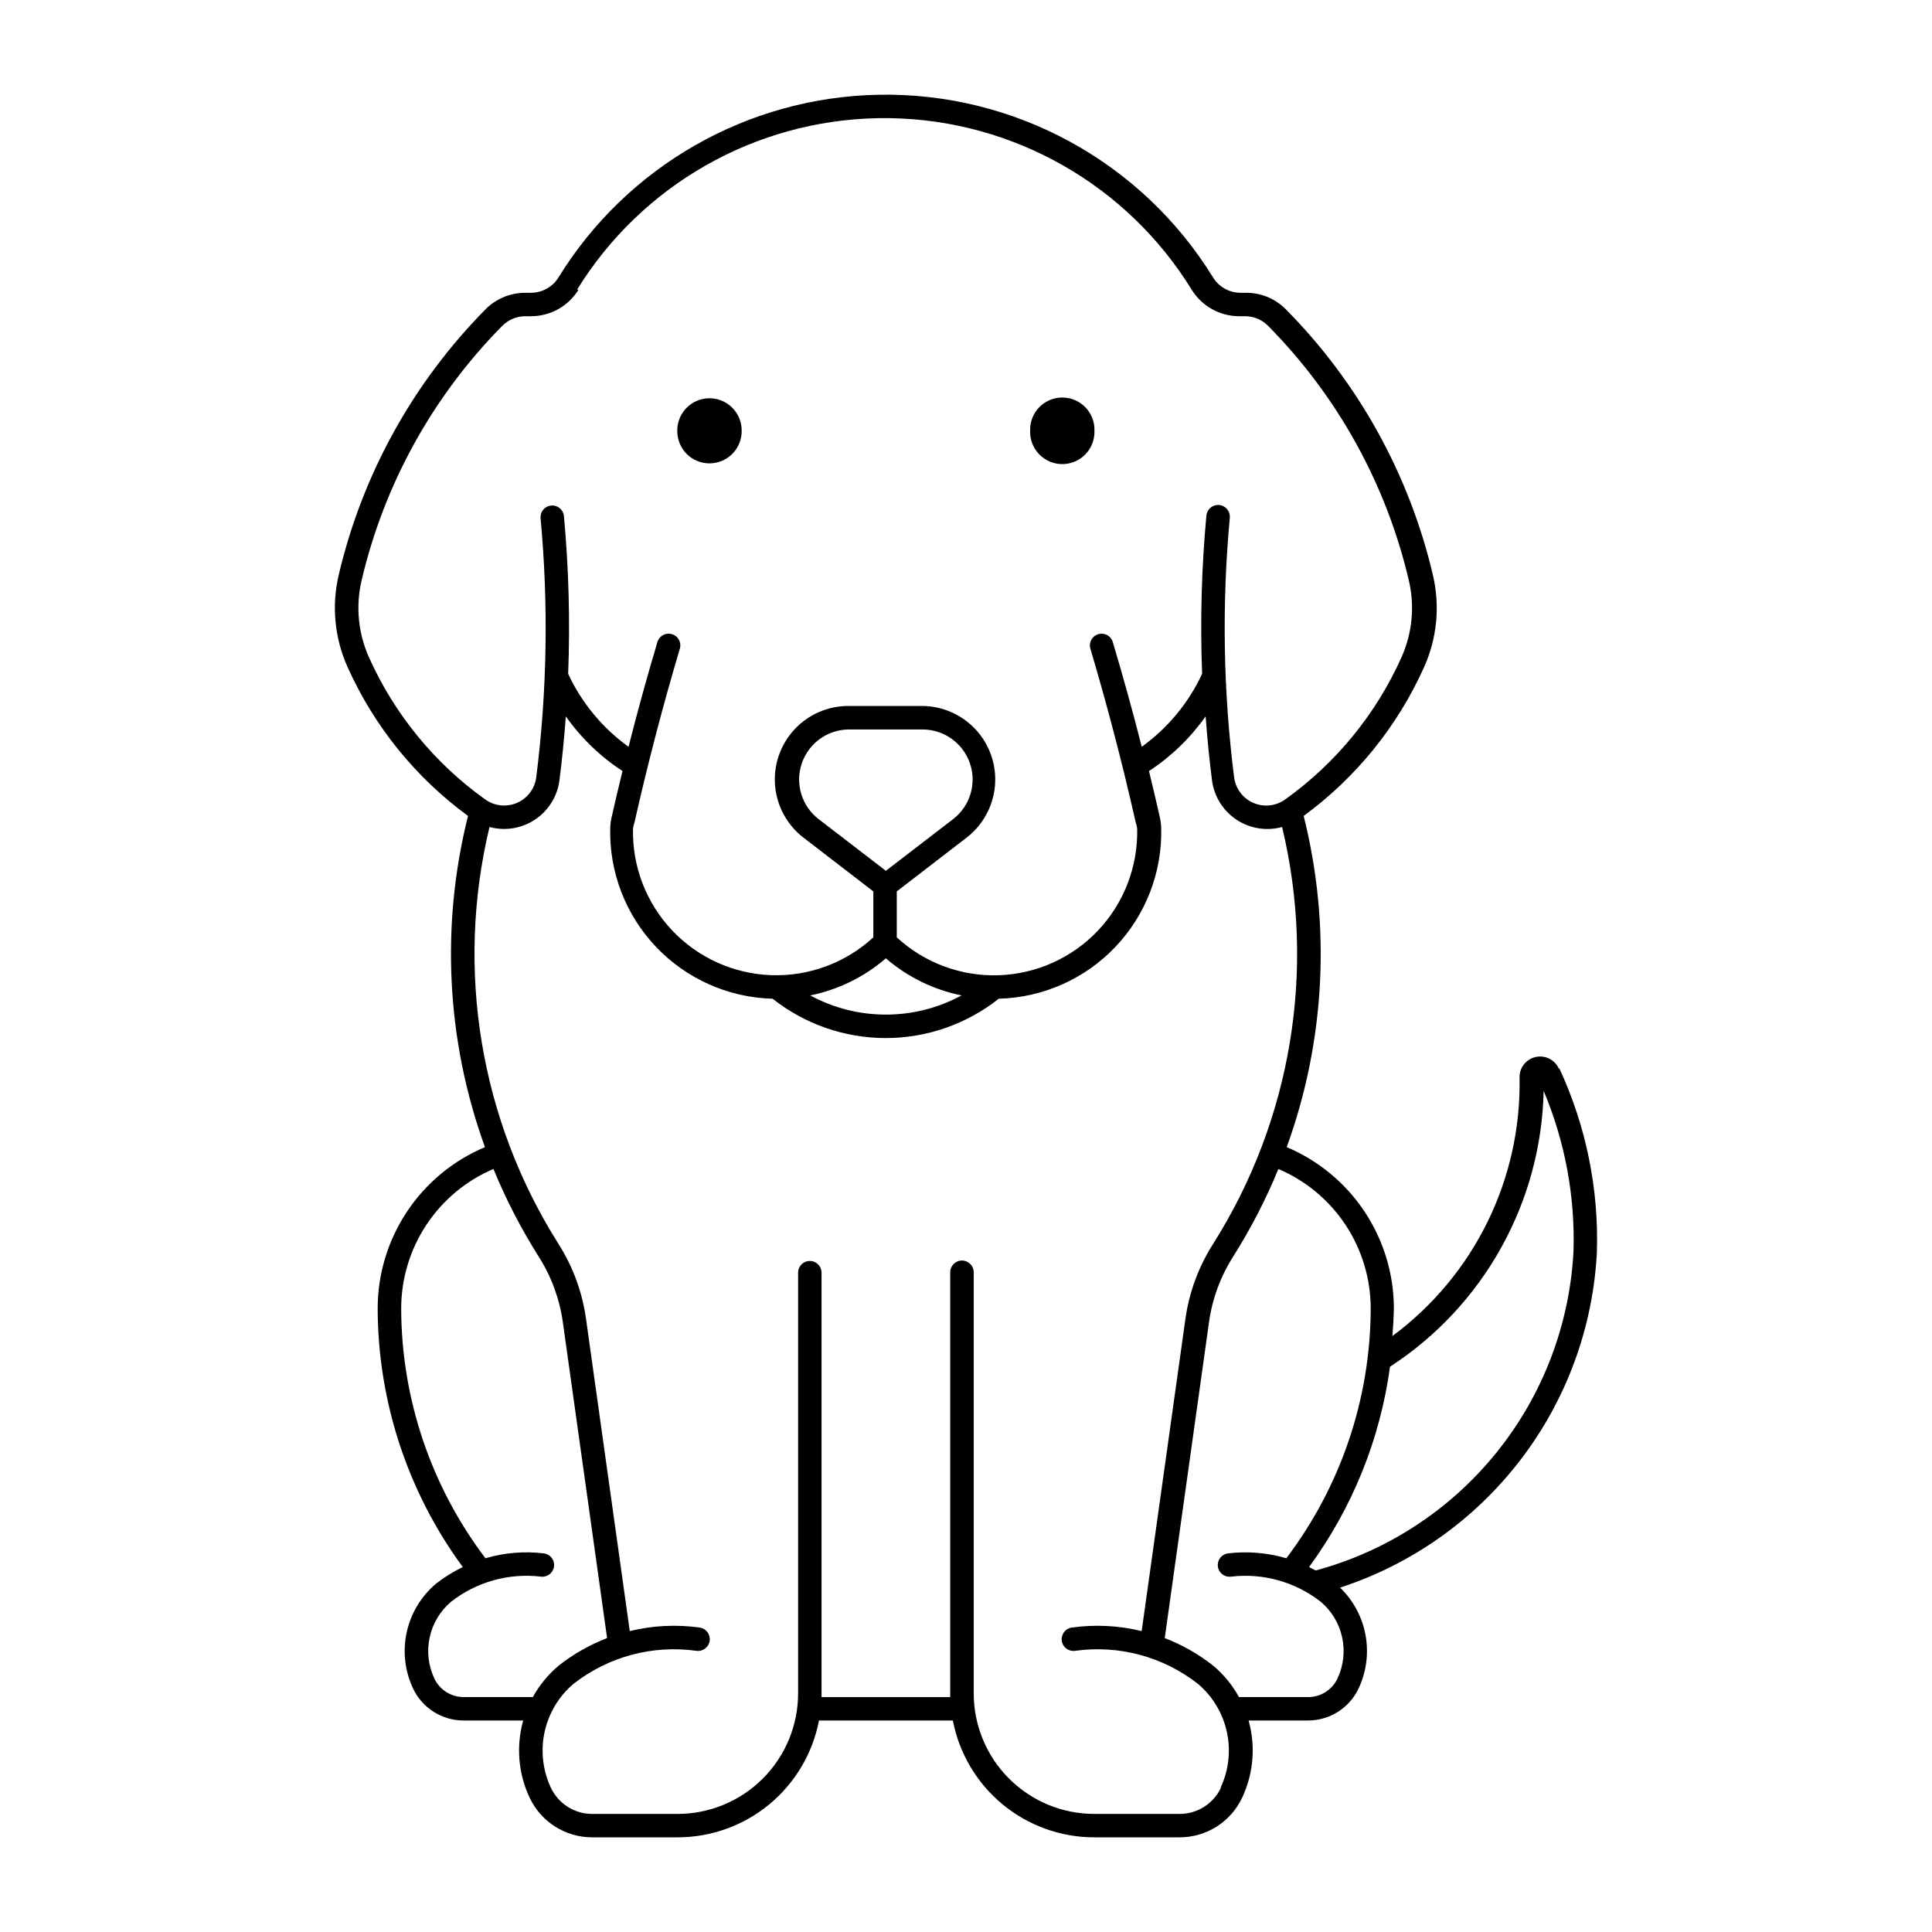 <?xml version="1.0" encoding="UTF-8"?>
<!-- Uploaded to: SVG Find, www.svgrepo.com, Generator: SVG Find Mixer Tools -->
<svg fill="#000000" width="800px" height="800px" version="1.1" viewBox="144 144 512 512" xmlns="http://www.w3.org/2000/svg">
 <g>
  <path d="m376.86 169.11c-34.676 0.637-66.641 18.875-84.844 48.395-1.559 2.535-4.32 4.082-7.301 4.086h-1.516c-3.957-0.004-7.754 1.574-10.539 4.391-19.215 19.445-32.68 43.824-38.91 70.441-1.906 8.148-1.082 16.695 2.348 24.328 7.039 15.707 18.043 29.312 31.934 39.48-7.293 29.051-5.731 59.617 4.488 87.773-8.426 3.543-15.617 9.492-20.676 17.105s-7.758 16.551-7.758 25.691c0.07 24.637 7.969 48.617 22.551 68.48-2.519 1.215-4.902 2.699-7.102 4.426-3.922 3.309-6.648 7.82-7.746 12.832-1.102 5.016-0.52 10.25 1.66 14.898 1.195 2.547 3.09 4.699 5.465 6.207s5.129 2.309 7.945 2.305h15.797-0.004c-1.906 6.801-1.305 14.059 1.699 20.449 1.477 3.144 3.82 5.805 6.754 7.664 2.934 1.863 6.336 2.852 9.809 2.852h22.633c8.875 0.004 17.473-3.086 24.316-8.738s11.504-13.508 13.18-22.227h35.473c1.676 8.715 6.336 16.57 13.172 22.219 6.84 5.652 15.434 8.746 24.305 8.746h22.633c3.473 0 6.879-0.988 9.809-2.852 2.934-1.859 5.277-4.519 6.754-7.664 3.004-6.391 3.609-13.648 1.699-20.449h15.777c2.809 0 5.559-0.801 7.93-2.309 2.371-1.508 4.266-3.66 5.457-6.203 2.07-4.406 2.711-9.352 1.828-14.137-0.883-4.789-3.238-9.18-6.742-12.562 18.992-6.191 35.66-17.996 47.809-33.852 12.152-15.855 19.211-35.023 20.246-54.973 0.539-16.801-2.859-33.492-9.93-48.742h-0.168c-1.07-2.352-3.652-3.621-6.172-3.043-2.516 0.578-4.281 2.848-4.223 5.434 0.516 26.941-12.039 52.465-33.695 68.5 0.207-2.418 0.332-4.84 0.387-7.262 0-9.137-2.695-18.07-7.746-25.68-5.051-7.613-12.234-13.566-20.652-17.117 10.223-28.152 11.785-58.723 4.492-87.773 13.887-10.168 24.895-23.77 31.934-39.477 3.422-7.637 4.238-16.188 2.324-24.332-6.246-26.625-19.734-51.004-38.973-70.441-2.777-2.809-6.562-4.391-10.516-4.391h-1.496c-2.977 0-5.742-1.547-7.301-4.086-18.902-30.66-52.59-49.059-88.605-48.395zm-0.238 6.207c1.168-0.023 2.332-0.023 3.5 0 32.566 0.594 62.59 17.719 79.684 45.445 2.695 4.375 7.465 7.039 12.602 7.039h1.539-0.004c2.297-0.004 4.496 0.914 6.109 2.547 18.422 18.625 31.336 41.98 37.312 67.488 1.598 6.82 0.906 13.977-1.961 20.367-6.754 15.074-17.398 28.078-30.844 37.676-2.457 1.762-5.66 2.094-8.43 0.883-2.769-1.207-4.699-3.789-5.078-6.789-2.887-22.816-3.269-45.883-1.133-68.781 0.141-1.707-1.117-3.207-2.824-3.363-1.703-0.156-3.215 1.09-3.387 2.793-1.289 13.945-1.668 27.953-1.133 41.945-3.586 7.711-9.094 14.367-15.996 19.336-2.383-9.363-4.961-18.672-7.727-27.93-0.562-1.543-2.227-2.379-3.801-1.914-1.574 0.465-2.512 2.074-2.144 3.676 4.539 15.242 8.559 30.637 12.055 46.152 0.191 0.543 0.324 1.105 0.402 1.676 0.246 10-3.465 19.691-10.32 26.973-6.859 7.281-16.312 11.559-26.309 11.91-9.996 0.352-19.727-3.258-27.078-10.039v-12.176l18.484-14.238c4.328-3.324 7.059-8.312 7.535-13.746 0.473-5.438-1.355-10.82-5.039-14.844-3.688-4.023-8.891-6.316-14.348-6.32h-19.477c-5.457 0-10.664 2.289-14.352 6.309-3.691 4.023-5.523 9.41-5.051 14.848 0.473 5.434 3.203 10.426 7.531 13.75l18.504 14.238v12.176c-7.352 6.773-17.078 10.375-27.066 10.02-9.992-0.352-19.438-4.629-26.293-11.906-6.856-7.273-10.566-16.961-10.328-26.953 0.078-0.57 0.215-1.133 0.406-1.68 3.496-15.516 7.516-30.906 12.055-46.152 0.371-1.602-0.566-3.215-2.144-3.684-1.578-0.465-3.246 0.379-3.805 1.926-2.758 9.254-5.324 18.566-7.703 27.926-6.902-4.965-12.41-11.625-15.996-19.332 0.535-13.992 0.156-28.004-1.133-41.945-0.238-1.641-1.715-2.809-3.367-2.66-1.648 0.152-2.891 1.57-2.824 3.227 2.137 22.902 1.758 45.969-1.133 68.785-0.379 2.992-2.305 5.566-5.07 6.773-2.766 1.211-5.961 0.883-8.418-0.867-13.445-9.598-24.09-22.605-30.844-37.68-2.867-6.391-3.555-13.547-1.961-20.367 5.973-25.5 18.879-48.859 37.293-67.488 1.613-1.633 3.816-2.547 6.109-2.547h1.516c5.133-0.008 9.891-2.668 12.582-7.039h-0.387c17.094-27.723 47.121-44.848 79.688-45.445zm-82.68 158.52c4.055 5.738 9.152 10.656 15.027 14.5-0.992 4.051-1.949 8.109-2.871 12.176-0.223 0.949-0.352 1.918-0.383 2.894-0.289 11.707 4.082 23.051 12.152 31.539 8.07 8.484 19.18 13.422 30.887 13.723 8.527 6.75 19.086 10.426 29.961 10.426 10.879 0 21.434-3.676 29.965-10.426 11.711-0.297 22.824-5.231 30.898-13.719 8.074-8.484 12.449-19.832 12.156-31.543-0.031-0.977-0.16-1.945-0.383-2.894-0.914-4.066-1.863-8.125-2.852-12.176 5.871-3.848 10.961-8.766 15.008-14.5 0.41 5.648 0.969 11.289 1.68 16.906 0.535 4.258 2.891 8.07 6.457 10.453 3.566 2.383 7.992 3.102 12.129 1.969 9.086 37.836 2.461 77.738-18.363 110.61-3.801 5.996-6.273 12.73-7.262 19.762l-11.59 82.719c-6.059-1.48-12.344-1.797-18.523-0.934-1.703 0.242-2.891 1.816-2.648 3.519 0.238 1.703 1.816 2.887 3.519 2.648 11.617-1.629 23.398 1.547 32.621 8.797 3.863 3.297 6.539 7.769 7.613 12.73 1.074 4.961 0.488 10.141-1.668 14.738h0.105c-1.992 4.25-6.269 6.961-10.961 6.957h-22.633c-8.473-0.008-16.594-3.379-22.582-9.371-5.988-5.992-9.352-14.113-9.352-22.586v-111.58c0-1.723-1.395-3.117-3.117-3.117-1.719 0-3.113 1.395-3.113 3.117v111.58c-0.004 0.332-0.004 0.664 0 0.996h-34.098c0.004-0.332 0.004-0.664 0-0.996v-111.58c-0.055-1.676-1.426-3.008-3.106-3.008-1.676 0-3.051 1.332-3.106 3.008v111.58c0 8.477-3.371 16.609-9.367 22.602-5.996 5.992-14.129 9.359-22.605 9.355h-22.613c-4.688-0.004-8.949-2.715-10.941-6.957-2.152-4.598-2.738-9.777-1.664-14.738 1.074-4.961 3.746-9.434 7.609-12.73 9.223-7.25 21.004-10.426 32.625-8.797 1.703 0.238 3.277-0.945 3.516-2.648 0.242-1.703-0.945-3.277-2.648-3.519-6.176-0.863-12.465-0.547-18.523 0.934l-11.59-82.719c-0.973-7.027-3.434-13.762-7.219-19.762-20.824-32.871-27.449-72.773-18.363-110.61 4.129 1.121 8.543 0.395 12.098-1.984 3.559-2.383 5.906-6.188 6.445-10.434 0.711-5.617 1.27-11.258 1.68-16.906zm75.074 3.481h19.477c5.676 0 10.723 3.613 12.555 8.984 1.828 5.375 0.035 11.316-4.465 14.777l-17.816 13.691-17.816-13.691h-0.004c-4.492-3.461-6.289-9.395-4.465-14.766 1.824-5.375 6.863-8.988 12.535-8.996zm9.75 60.652c5.731 4.938 12.629 8.324 20.043 9.828-12.504 6.777-27.582 6.777-40.086 0 7.41-1.508 14.312-4.891 20.043-9.828zm174.32 35.129c5.664 13.453 8.363 27.965 7.906 42.555-1.027 19.492-8.184 38.16-20.453 53.344-12.27 15.184-29.023 26.102-47.867 31.195-0.578-0.32-1.164-0.625-1.758-0.914 11.465-15.633 18.844-33.879 21.457-53.09 24.832-16.125 40.074-43.492 40.715-73.09zm-278.31 20.688-0.004 0.004c3.324 8.102 7.352 15.898 12.035 23.297 3.324 5.246 5.488 11.145 6.352 17.293l11.73 83.73c-4.648 1.789-9 4.269-12.906 7.359-2.742 2.32-5.039 5.125-6.773 8.273h-18.344c-3.328 0-6.352-1.922-7.766-4.934-1.594-3.394-2.027-7.219-1.234-10.887 0.793-3.664 2.769-6.965 5.621-9.398 6.762-5.309 15.352-7.719 23.887-6.695 1.699 0.203 3.242-1.012 3.449-2.711 0.207-1.703-1.004-3.25-2.703-3.457-5.191-0.621-10.457-0.18-15.473 1.293-14.426-19.043-22.262-42.266-22.328-66.156 0-7.887 2.316-15.598 6.664-22.18s10.531-11.738 17.789-14.828zm208.01 0v0.004c7.258 3.09 13.449 8.246 17.801 14.824 4.352 6.582 6.668 14.297 6.668 22.188-0.078 23.895-7.926 47.113-22.367 66.152-5.008-1.469-10.266-1.91-15.449-1.293-1.695 0.219-2.898 1.762-2.691 3.457 0.203 1.695 1.738 2.906 3.434 2.711 8.535-1.02 17.125 1.387 23.887 6.695 2.856 2.434 4.828 5.734 5.621 9.402 0.793 3.664 0.359 7.488-1.234 10.883-1.414 3.019-4.449 4.941-7.785 4.934h-18.324c-1.73-3.148-4.027-5.949-6.773-8.27-3.906-3.094-8.254-5.574-12.902-7.363l11.73-83.73c0.859-6.148 3.027-12.043 6.348-17.293 4.684-7.398 8.711-15.195 12.035-23.297z"/>
  <path d="m340.55 258.17c0.027-2.277-0.863-4.473-2.465-6.094-1.605-1.621-3.789-2.535-6.07-2.535-2.277 0-4.465 0.914-6.066 2.535-1.602 1.621-2.492 3.816-2.465 6.094-0.027 2.281 0.863 4.477 2.465 6.098 1.602 1.621 3.789 2.531 6.066 2.531 2.281 0 4.465-0.91 6.07-2.531 1.602-1.621 2.492-3.816 2.465-6.098z"/>
  <path d="m434.04 258.17c0.078-2.309-0.781-4.555-2.391-6.219-1.605-1.664-3.82-2.602-6.133-2.602s-4.523 0.938-6.133 2.602c-1.605 1.664-2.465 3.91-2.387 6.219-0.078 2.312 0.781 4.559 2.387 6.219 1.609 1.664 3.82 2.606 6.133 2.606s4.527-0.941 6.133-2.606c1.609-1.66 2.469-3.906 2.391-6.219z"/>
 </g>
</svg>